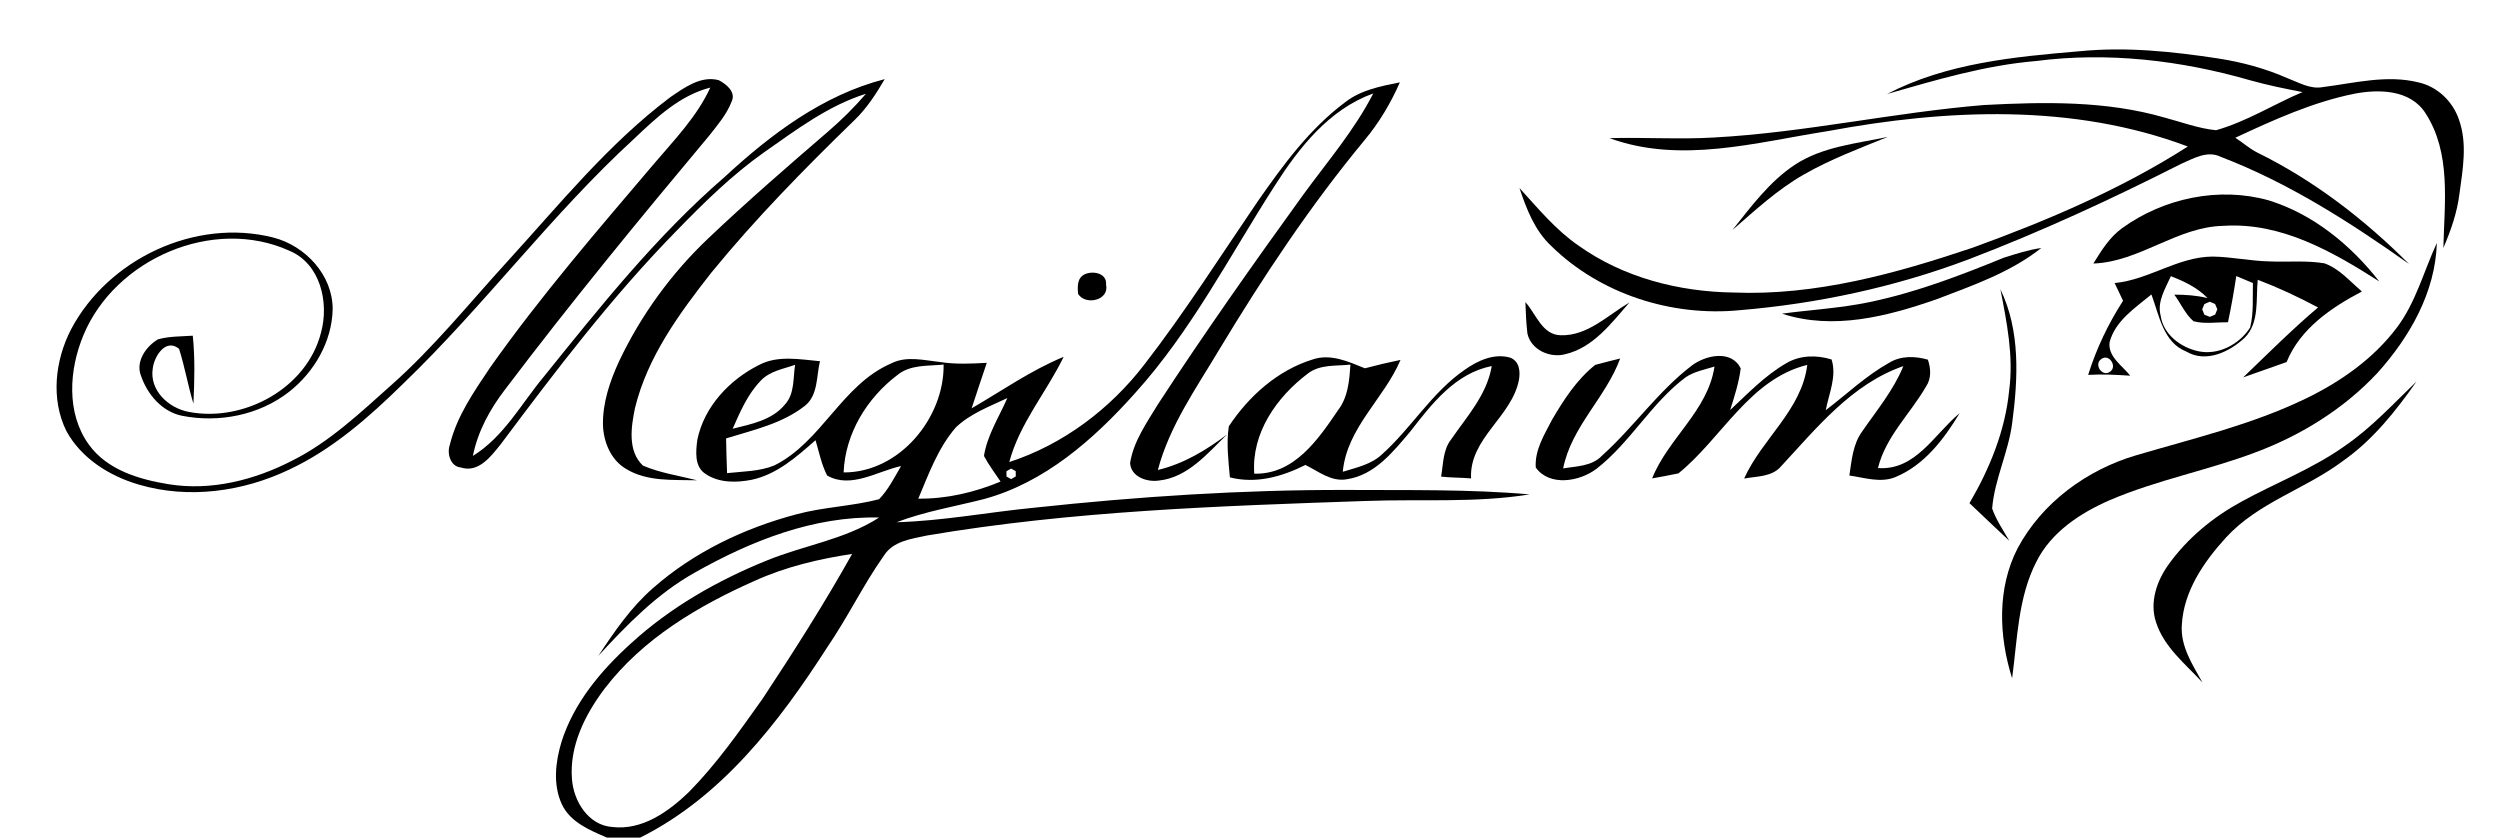 <?xml version="1.0" encoding="UTF-8" ?>
<!DOCTYPE svg PUBLIC "-//W3C//DTD SVG 1.1//EN" "http://www.w3.org/Graphics/SVG/1.1/DTD/svg11.dtd">
<svg width="388pt" height="130pt" viewBox="0 0 388 130" version="1.1" xmlns="http://www.w3.org/2000/svg">
<g id="#000000ff">
</g>
<g id="#000ff">
<path fill="#000" opacity="1.00" d=" M 322.79 7.95 C 329.95 7.24 337.15 7.99 344.24 9.07 C 347.94 9.64 351.57 10.62 355.00 12.13 C 356.76 12.79 358.53 13.88 360.48 13.52 C 365.41 12.90 370.45 11.55 375.40 12.80 C 378.30 13.46 380.67 15.74 381.62 18.54 C 382.97 22.27 382.22 26.30 381.70 30.12 C 381.34 33.03 380.36 35.81 379.21 38.48 C 379.37 31.49 380.46 23.79 376.45 17.59 C 374.10 13.88 369.17 13.81 365.33 14.56 C 358.89 15.87 352.84 18.62 346.92 21.38 C 348.08 22.12 349.10 23.06 350.34 23.68 C 359.13 28.00 366.98 34.06 373.88 40.97 C 364.72 34.48 355.18 28.37 344.66 24.34 C 342.57 23.31 340.43 24.60 338.53 25.42 C 327.76 30.88 316.77 35.96 305.48 40.27 C 294.11 44.55 282.12 47.13 270.02 48.14 C 259.48 49.18 248.37 45.65 240.77 38.19 C 238.19 35.79 236.91 32.44 235.82 29.18 C 238.70 32.33 241.44 35.68 244.99 38.12 C 251.95 43.08 260.55 45.28 269.03 45.40 C 281.77 45.92 294.23 42.46 306.19 38.43 C 317.75 34.23 329.16 29.38 339.55 22.74 C 321.74 16.02 302.10 16.92 283.67 20.35 C 272.53 22.09 260.84 25.47 249.79 21.44 C 255.19 21.29 260.60 21.66 266.00 21.34 C 280.07 20.58 293.87 17.45 307.90 16.30 C 317.26 15.81 326.85 15.61 335.95 18.25 C 338.59 18.95 341.19 19.94 343.93 20.21 C 348.65 18.88 352.85 16.20 357.35 14.29 C 354.62 13.77 351.90 13.21 349.22 12.46 C 338.48 9.36 327.13 8.03 316.01 9.47 C 308.10 10.13 300.47 12.41 292.87 14.59 C 302.08 9.80 312.61 8.81 322.79 7.95 Z" />
<path fill="#000" opacity="1.00" d=" M 104.05 15.07 C 106.22 13.60 108.76 11.71 111.54 12.44 C 112.73 13.06 114.27 14.28 113.54 15.79 C 112.77 17.77 111.36 19.41 110.06 21.06 C 99.26 33.96 88.58 46.97 78.43 60.39 C 76.06 63.46 74.16 66.92 73.39 70.76 C 78.21 67.78 80.90 62.65 84.44 58.41 C 93.17 47.57 101.91 36.59 112.48 27.45 C 119.63 20.84 127.72 14.74 137.31 12.28 C 135.98 14.55 134.54 16.79 132.64 18.62 C 124.86 26.18 117.24 33.93 110.38 42.34 C 105.42 48.66 100.48 55.40 98.55 63.33 C 97.95 66.25 97.37 69.98 99.78 72.26 C 102.46 73.41 105.38 73.83 108.19 74.54 C 104.49 74.44 100.46 74.79 97.16 72.77 C 94.81 71.39 93.67 68.61 93.58 65.98 C 93.51 62.51 94.66 59.15 96.10 56.03 C 99.49 48.89 104.22 42.39 109.96 36.96 C 115.96 31.26 122.22 25.84 128.49 20.44 C 130.60 18.63 132.58 16.66 134.40 14.55 C 128.54 16.39 123.60 20.13 118.64 23.60 C 113.61 27.15 109.20 31.49 104.92 35.90 C 94.95 46.09 86.30 57.46 77.78 68.86 C 76.25 70.75 74.32 73.46 71.50 72.55 C 69.89 72.39 69.33 70.35 69.82 69.01 C 70.90 64.57 73.58 60.76 76.08 57.02 C 83.89 45.97 92.74 35.73 101.49 25.43 C 104.67 21.69 108.17 18.10 110.24 13.59 C 105.50 14.81 101.90 18.23 98.45 21.50 C 85.56 33.31 75.14 47.47 62.55 59.57 C 57.29 64.73 51.65 69.71 44.91 72.87 C 37.72 76.31 29.27 77.49 21.55 75.21 C 17.00 73.89 12.61 71.14 10.30 66.89 C 7.85 61.94 8.55 55.91 11.03 51.11 C 16.81 40.18 30.31 33.81 42.40 36.86 C 47.39 38.14 51.64 42.68 51.63 47.98 C 51.53 53.00 48.78 57.74 44.88 60.80 C 40.24 64.44 33.95 65.67 28.21 64.52 C 25.11 63.87 22.85 61.18 21.87 58.29 C 21.02 56.09 22.68 53.74 24.53 52.66 C 26.28 52.18 28.12 52.22 29.92 52.10 C 30.28 55.61 30.18 59.14 30.02 62.65 C 29.17 59.84 28.68 56.93 27.79 54.14 C 25.73 52.43 23.93 55.30 23.71 57.17 C 23.16 60.58 26.17 63.35 29.31 63.93 C 37.81 65.56 47.61 60.29 49.81 51.66 C 51.11 46.99 49.75 40.93 44.90 38.91 C 33.09 33.57 17.89 40.17 12.96 51.99 C 10.72 57.34 10.24 64.14 13.82 69.04 C 16.66 72.95 21.61 74.41 26.16 75.15 C 32.76 76.22 39.50 74.51 45.37 71.48 C 51.16 68.58 55.90 64.07 60.69 59.80 C 67.28 53.97 72.80 47.09 78.72 40.61 C 86.80 31.76 94.41 22.32 104.05 15.07 Z" />
<path fill="#000" opacity="1.00" d=" M 208.79 15.85 C 211.22 13.96 214.31 13.37 217.26 12.78 C 215.85 16.00 214.04 19.04 211.79 21.74 C 203.36 31.91 196.04 42.95 189.23 54.25 C 185.65 60.26 181.51 66.09 179.70 72.94 C 183.69 71.99 187.21 69.87 190.45 67.42 C 187.41 70.35 184.37 74.09 179.88 74.58 C 178.03 74.86 175.52 74.02 175.39 71.86 C 175.92 68.48 177.98 65.61 179.71 62.75 C 186.91 51.70 194.52 40.93 202.24 30.25 C 206.00 25.09 210.21 20.21 213.13 14.50 C 206.25 16.99 201.61 22.91 197.81 28.87 C 190.82 39.75 184.86 51.41 176.12 61.06 C 169.73 68.21 162.11 74.92 152.66 77.47 C 148.15 78.62 143.52 79.38 139.16 81.05 C 146.34 80.85 153.43 79.48 160.57 78.79 C 176.65 77.06 192.81 76.00 208.99 76.04 C 218.46 76.10 227.96 75.90 237.40 76.73 C 229.00 78.09 220.47 77.43 212.00 77.75 C 189.24 78.53 166.37 79.29 143.87 83.11 C 141.48 83.63 138.63 83.96 137.19 86.22 C 133.98 90.77 131.56 95.82 128.42 100.41 C 120.92 112.08 112.04 123.67 99.35 130.00 L 94.21 130.00 C 91.55 128.86 88.53 127.62 87.21 124.85 C 85.79 121.79 86.20 118.22 87.16 115.09 C 89.08 109.05 93.28 104.06 97.91 99.87 C 104.02 94.27 111.32 90.10 118.98 87.00 C 124.75 84.63 131.12 83.75 136.44 80.32 C 126.30 80.07 116.56 83.94 107.86 88.85 C 102.03 92.10 97.33 96.92 92.86 101.79 C 95.34 98.03 97.92 94.26 101.34 91.28 C 107.67 85.70 115.49 81.97 123.61 79.82 C 127.81 78.68 132.22 78.58 136.43 77.48 C 137.88 75.99 138.81 74.10 139.85 72.33 C 136.17 73.13 132.04 75.91 128.37 73.80 C 127.49 72.08 127.12 70.16 126.57 68.32 C 123.64 70.89 120.56 73.65 116.62 74.47 C 114.27 74.93 111.59 74.96 109.53 73.57 C 107.73 72.45 107.99 70.03 108.23 68.23 C 109.28 63.13 113.20 58.96 117.75 56.67 C 120.69 55.09 124.11 55.78 127.26 56.06 C 126.69 58.38 126.99 61.31 124.95 62.96 C 121.42 65.75 116.90 66.74 112.69 68.04 C 112.72 69.83 112.77 71.63 112.84 73.43 C 115.29 73.16 117.85 73.18 120.17 72.24 C 127.55 68.57 130.65 59.71 138.30 56.41 C 140.67 55.19 143.36 55.91 145.86 56.18 C 148.27 56.56 150.72 56.45 153.15 56.31 C 152.37 58.67 151.55 61.01 150.80 63.37 C 155.52 60.63 160.01 57.47 165.08 55.38 C 162.40 60.90 158.25 65.68 156.64 71.71 C 164.97 69.00 172.28 63.50 177.60 56.58 C 183.92 48.42 189.44 39.69 195.25 31.18 C 199.15 25.59 203.27 19.96 208.79 15.85 M 118.05 59.10 C 116.03 61.19 114.87 63.91 113.71 66.54 C 116.60 65.82 119.83 65.21 121.82 62.78 C 123.35 61.12 123.07 58.68 123.40 56.62 C 121.56 57.27 119.44 57.59 118.05 59.10 M 139.27 58.21 C 134.54 61.79 131.17 67.30 130.93 73.32 C 139.55 73.37 146.56 64.89 146.45 56.58 C 144.02 56.83 141.28 56.55 139.27 58.21 M 148.35 66.33 C 145.59 69.51 144.13 73.56 142.52 77.39 C 146.92 77.44 151.24 76.42 155.29 74.74 C 154.41 73.43 153.45 72.16 152.71 70.76 C 153.22 67.53 155.05 64.73 156.34 61.78 C 153.58 63.09 150.60 64.18 148.35 66.33 M 156.20 73.14 L 156.21 73.96 L 156.93 74.36 L 157.65 73.94 L 157.64 73.12 L 156.92 72.72 L 156.20 73.14 M 117.16 90.13 C 108.38 94.02 99.77 99.12 93.85 106.86 C 90.82 110.87 88.35 115.76 88.77 120.93 C 89.02 124.34 91.31 128.09 95.03 128.35 C 99.66 128.90 103.75 125.98 106.91 122.93 C 111.25 118.53 114.80 113.44 118.37 108.42 C 123.22 101.08 127.95 93.65 132.25 85.97 C 127.08 86.75 121.94 87.97 117.16 90.13 Z" />
<path fill="#000" opacity="1.00" d=" M 278.53 25.59 C 282.82 22.76 288.07 22.29 292.97 21.25 C 288.59 23.03 284.14 24.70 280.02 27.05 C 275.90 29.38 272.42 32.62 268.87 35.70 C 271.77 32.06 274.61 28.20 278.53 25.59 Z" />
<path fill="#000" opacity="1.00" d=" M 329.38 35.39 C 335.83 30.74 344.41 28.93 352.12 31.10 C 359.04 33.25 364.86 38.04 369.27 43.69 C 362.03 39.06 354.03 34.47 345.11 35.05 C 337.87 35.18 332.10 40.64 324.89 40.90 C 326.14 38.88 327.42 36.79 329.38 35.39 Z" />
<path fill="#000" opacity="1.00" d=" M 310.93 40.02 C 312.85 39.41 314.80 38.77 316.81 38.49 C 312.03 42.27 306.22 44.28 300.60 46.43 C 292.98 49.09 284.51 51.30 276.57 48.68 C 281.07 48.07 285.63 47.83 290.09 46.90 C 297.27 45.41 304.15 42.79 310.93 40.02 Z" />
<path fill="#000" opacity="1.00" d=" M 371.95 50.90 C 374.93 46.98 376.16 42.12 378.20 37.70 C 377.97 45.38 373.97 52.34 368.94 57.92 C 363.78 63.43 357.20 67.52 350.15 70.17 C 342.70 73.00 334.80 74.47 327.47 77.61 C 322.89 79.60 318.38 82.55 316.07 87.13 C 313.18 92.73 313.11 99.16 312.28 105.27 C 310.21 98.73 309.93 91.32 313.13 85.10 C 316.93 77.98 323.93 72.88 331.60 70.64 C 340.42 68.04 349.46 65.91 357.79 61.89 C 363.20 59.28 368.29 55.73 371.95 50.90 Z" />
<path fill="#000" opacity="1.00" d=" M 343.38 39.82 C 346.34 39.86 349.26 40.51 352.23 40.57 C 355.07 40.70 357.94 40.39 360.76 40.87 C 363.09 41.71 364.73 43.68 366.57 45.24 C 361.80 47.74 356.99 51.01 354.88 56.19 C 352.63 56.97 350.39 57.80 348.14 58.57 C 351.97 54.90 355.71 51.14 359.76 47.72 C 356.73 46.10 353.61 44.64 350.40 43.42 C 350.09 46.42 350.71 50.04 348.40 52.40 C 346.06 54.59 342.41 56.38 339.33 54.57 C 335.71 53.14 335.11 48.92 333.90 45.70 C 331.39 47.78 328.31 49.76 327.41 53.09 C 327.11 55.36 329.38 56.73 330.61 58.31 C 328.43 58.16 326.26 58.06 324.08 58.18 C 325.36 54.11 327.19 50.26 329.50 46.68 C 329.07 45.76 328.64 44.84 328.19 43.93 C 333.49 43.43 337.99 39.86 343.38 39.82 M 336.92 42.86 C 336.07 44.78 334.76 46.78 335.33 48.98 C 335.74 51.88 338.41 53.90 341.12 54.50 C 344.25 55.20 347.55 53.46 349.22 50.83 C 349.79 48.58 349.59 46.23 349.65 43.93 C 349.01 43.66 347.72 43.11 347.07 42.84 C 346.71 45.24 346.29 47.64 345.78 50.02 C 344.00 49.99 342.19 50.32 340.44 49.86 C 339.14 48.74 338.46 47.09 337.45 45.73 C 339.19 45.73 340.92 45.84 342.62 46.27 C 341.05 44.64 338.99 43.67 336.92 42.86 M 342.13 47.18 L 341.78 48.01 L 342.12 48.84 L 342.96 49.18 L 343.79 48.83 L 344.13 48.00 L 343.78 47.18 L 342.96 46.83 L 342.13 47.18 M 326.13 55.72 C 324.90 56.54 326.27 58.58 327.48 57.69 C 328.67 56.88 327.31 54.82 326.13 55.72 Z" />
<path fill="#000" opacity="1.00" d=" M 168.47 42.52 C 169.76 42.00 171.82 42.45 171.66 44.16 C 172.22 46.60 168.50 47.47 167.32 45.62 C 167.21 44.44 167.16 43.04 168.47 42.52 Z" />
<path fill="#000" opacity="1.00" d=" M 310.46 44.89 C 313.57 51.32 313.21 58.69 312.30 65.59 C 311.73 70.14 309.56 74.35 309.18 78.92 C 309.81 80.71 310.90 82.30 311.85 83.94 C 309.78 81.99 307.71 80.05 305.66 78.09 C 308.82 72.70 311.23 66.79 311.83 60.52 C 312.52 55.27 311.46 50.02 310.46 44.89 Z" />
<path fill="#000" opacity="1.00" d=" M 236.74 46.89 C 238.40 48.71 239.31 51.95 242.20 52.03 C 246.38 52.17 249.53 48.92 252.90 46.93 C 250.10 50.14 247.28 53.96 242.90 54.98 C 240.51 55.60 237.59 54.28 237.05 51.74 C 236.87 50.13 236.79 48.51 236.74 46.89 Z" />
<path fill="#000" opacity="1.00" d=" M 203.69 55.80 C 206.48 54.83 209.27 56.12 211.83 57.16 C 213.66 56.67 215.50 56.24 217.36 55.86 C 214.80 61.90 209.04 66.37 208.40 73.22 C 210.51 72.56 212.83 72.09 214.49 70.51 C 219.05 66.43 222.21 60.92 227.31 57.40 C 229.33 55.97 231.90 54.77 234.42 55.52 C 235.82 56.10 235.96 57.60 235.75 58.92 C 234.66 64.71 228.00 68.01 228.31 74.25 C 226.76 74.11 225.20 74.15 223.66 73.97 C 224.01 72.01 223.92 69.85 225.22 68.19 C 227.68 64.61 230.77 61.27 231.52 56.81 C 225.85 57.94 222.24 62.65 218.91 66.93 C 216.26 70.07 213.37 73.74 209.03 74.38 C 206.63 74.82 204.62 73.15 202.60 72.16 C 198.95 73.99 194.95 75.12 190.88 74.09 C 190.64 71.46 190.32 68.80 190.71 66.17 C 193.78 61.51 198.29 57.47 203.69 55.80 M 202.97 57.98 C 198.15 61.62 194.21 67.19 194.66 73.51 C 200.85 73.69 204.59 68.19 207.68 63.64 C 209.23 61.61 209.42 59.04 209.59 56.59 C 207.36 56.83 204.85 56.52 202.97 57.98 Z" />
<path fill="#000" opacity="1.00" d=" M 262.61 56.70 C 264.75 55.11 268.72 54.25 270.16 57.17 C 269.88 59.39 269.19 61.52 268.52 63.64 C 271.28 61.07 273.92 58.28 277.22 56.38 C 279.34 55.11 281.94 55.07 284.26 55.79 C 285.10 58.42 283.84 61.08 283.36 63.66 C 286.61 61.18 289.61 58.31 293.20 56.30 C 295.01 55.19 297.23 55.25 299.21 55.82 C 299.67 57.20 299.77 58.73 298.92 59.99 C 296.47 64.24 292.67 67.73 291.46 72.64 C 297.30 73.07 300.22 67.36 304.14 64.12 C 301.70 68.16 298.65 72.20 294.15 74.05 C 291.84 74.99 289.35 74.13 287.02 73.80 C 287.38 71.45 287.56 68.94 289.01 66.96 C 291.27 63.67 293.88 60.57 295.40 56.82 C 287.42 59.58 281.98 66.38 276.44 72.35 C 275.03 74.04 272.66 73.90 270.69 74.27 C 273.47 68.08 279.61 63.67 280.49 56.63 C 271.51 58.85 267.22 68.03 260.49 73.47 C 259.13 73.75 257.77 74.01 256.41 74.25 C 258.90 68.01 265.05 63.78 266.09 56.89 C 264.56 57.37 262.92 57.65 261.58 58.58 C 256.27 62.57 253.02 68.67 247.80 72.74 C 245.19 74.74 240.50 75.56 238.35 72.56 C 238.17 69.85 239.69 67.45 240.88 65.14 C 242.70 62.03 244.73 58.89 247.58 56.63 C 248.87 56.28 250.16 55.95 251.45 55.64 C 249.22 61.72 243.89 66.19 242.60 72.70 C 244.69 72.34 247.08 72.38 248.65 70.70 C 253.55 66.29 257.34 60.72 262.61 56.70 Z" />
<path fill="#000" opacity="1.00" d=" M 364.03 69.13 C 368.11 66.31 371.48 62.63 375.04 59.21 C 371.81 63.82 368.24 68.32 363.57 71.58 C 357.78 75.91 350.44 77.99 345.47 83.43 C 342.04 87.19 338.90 91.74 338.62 96.99 C 338.38 100.29 340.28 103.16 341.82 105.92 C 339.15 103.02 335.82 100.41 334.60 96.52 C 333.59 93.42 334.75 90.11 336.59 87.57 C 339.50 83.52 343.45 80.27 347.81 77.89 C 353.19 74.93 359.01 72.73 364.03 69.13 Z" />
</g>
</svg>
